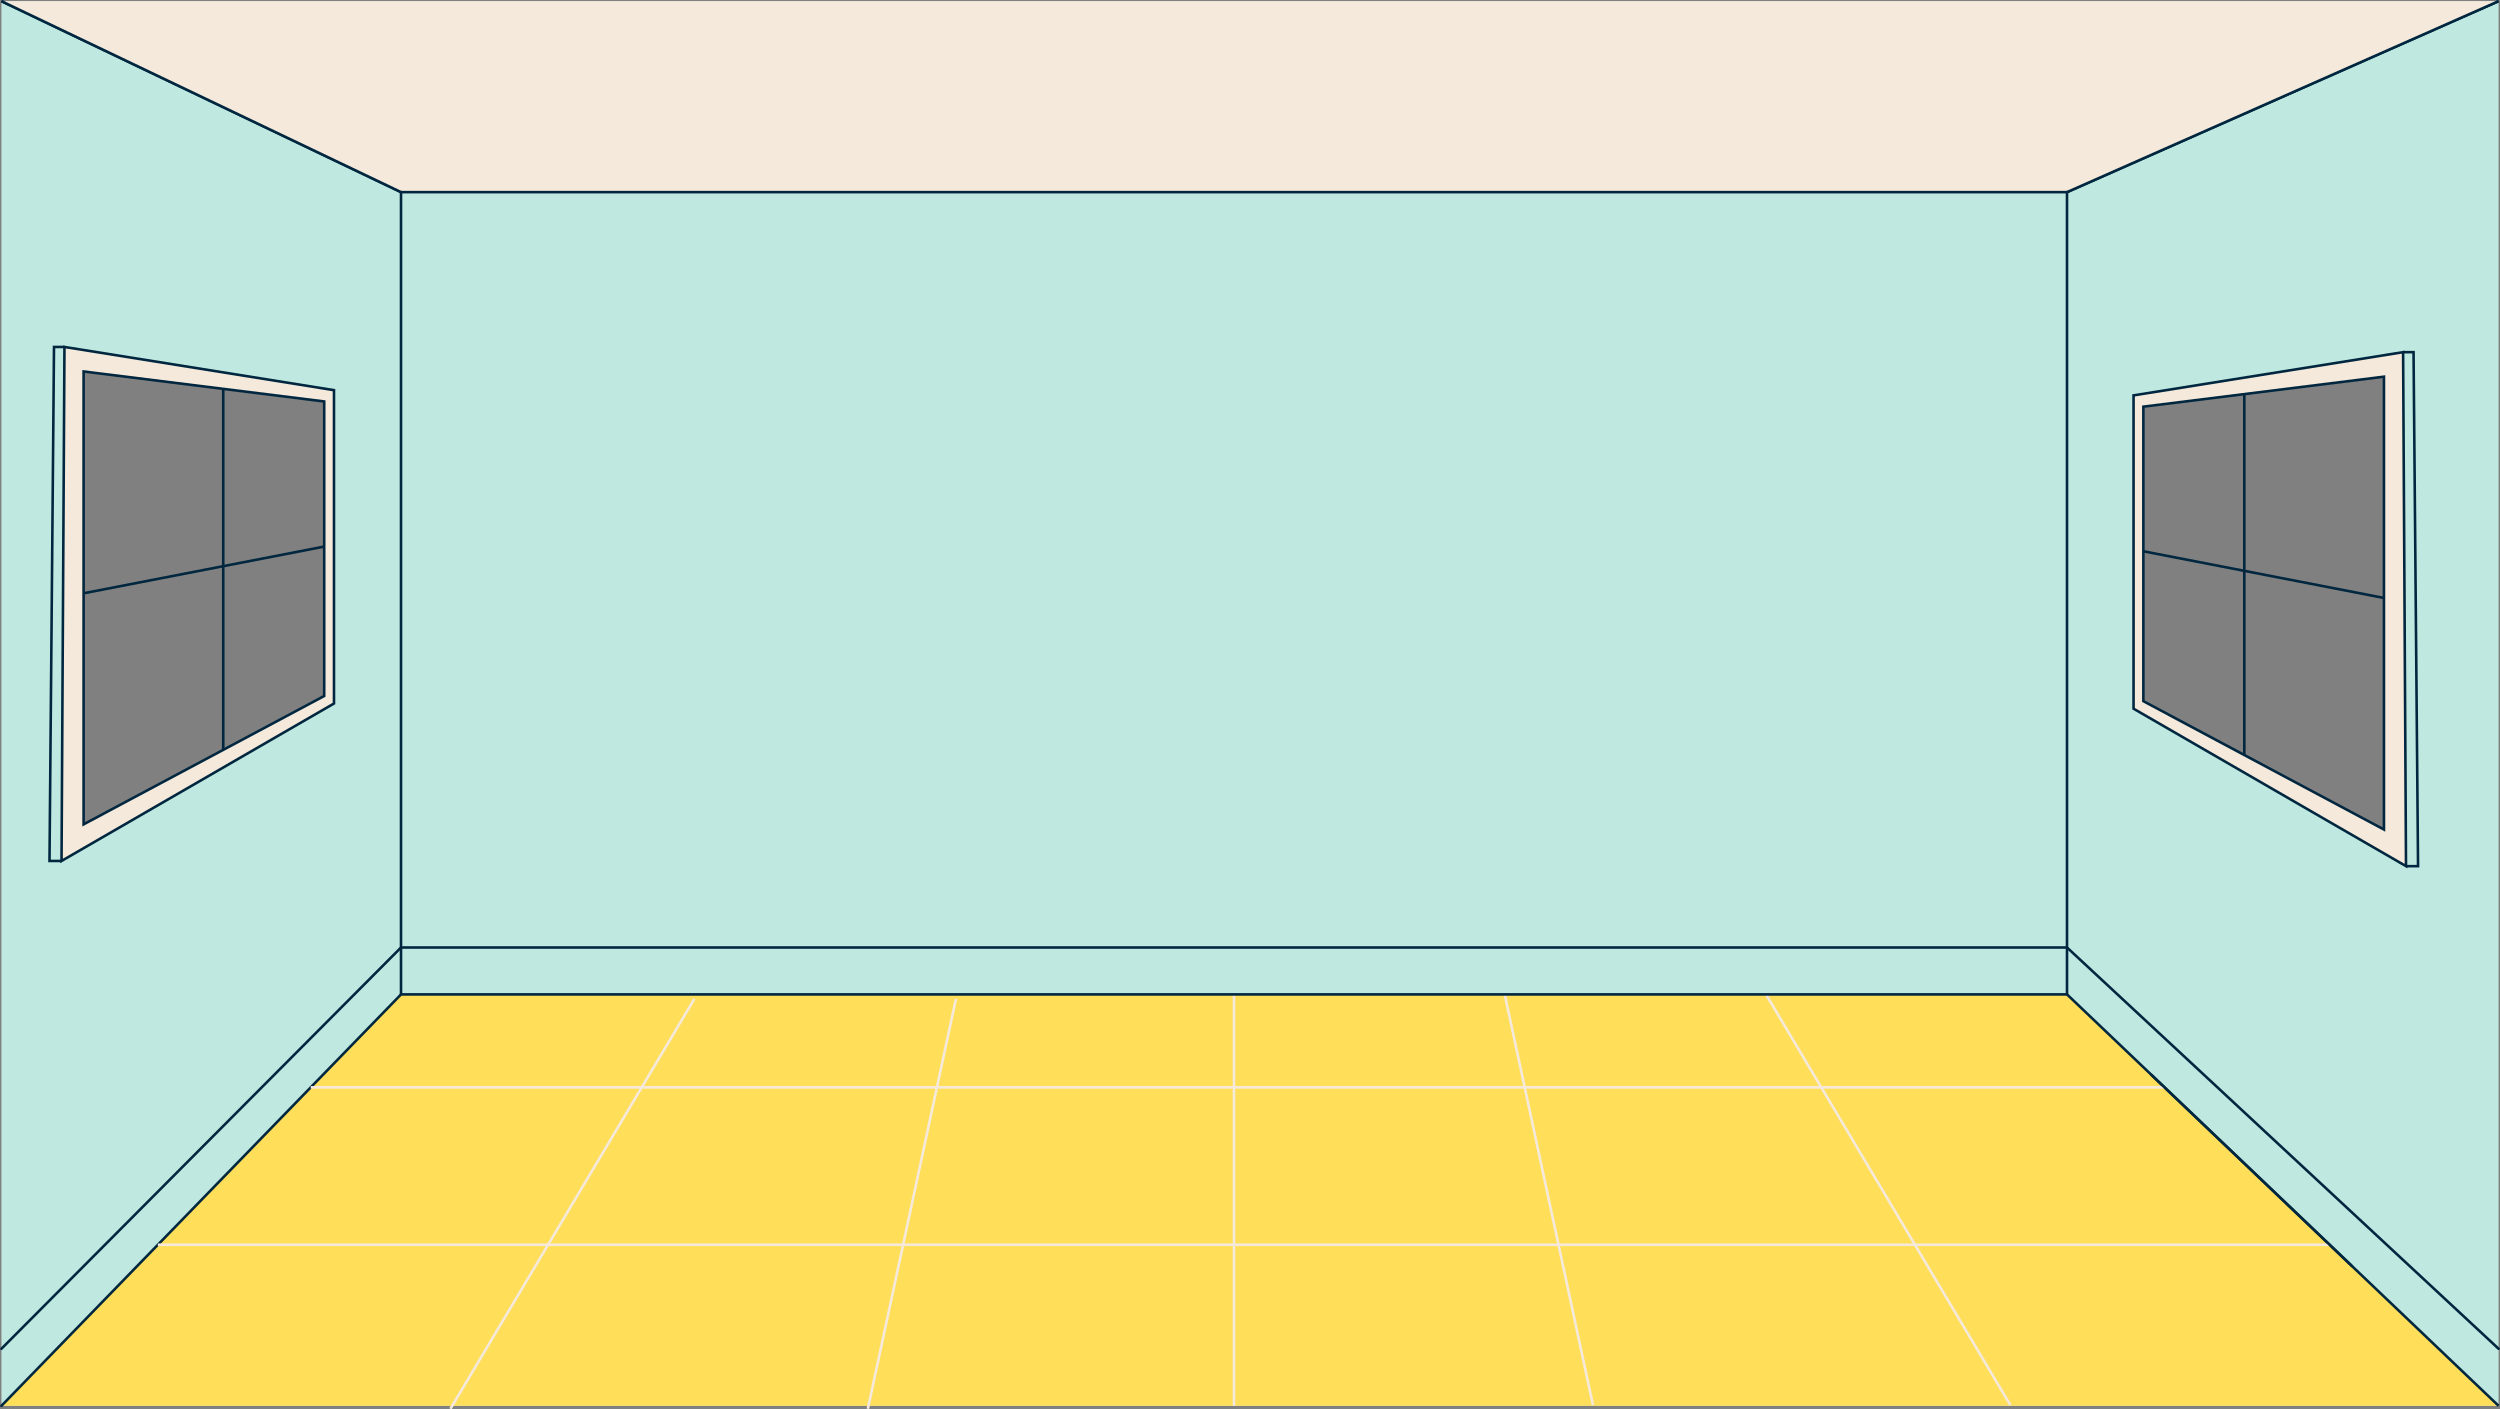 <?xml version="1.0" encoding="UTF-8" standalone="no"?><svg xmlns="http://www.w3.org/2000/svg" xmlns:xlink="http://www.w3.org/1999/xlink" fill="#000000" height="1083.7" preserveAspectRatio="xMidYMid meet" version="1" viewBox="-1.1 -0.9 1922.2 1083.7" width="1922.2" zoomAndPan="magnify"><rect x="-1.1" y="-0.9" width="1922.2" height="1083.7" fill="#808080" stroke="none"/><g><g id="change1_1"><path d="M46.22,661.06L255.7,540V299.09L48.45,265.87L46.22,661.06z M63.18,284.72l185,23.06v226.44l-185,98.69 V284.72z" fill="#f5e9db"/></g><path d="M46.22 661.06L255.7 540 255.7 299.09 48.45 265.87z" fill="none"/><g id="change2_1"><path d="M0,0v1080h1920V0H0z M255.7,540L46.22,661.06l2.23-395.19l207.25,33.22V540z M1639.35,544V303.09 l207.25-33.22l2.23,395.19L1639.35,544z" fill="#bfe9e0"/></g><g id="change1_2"><path d="M1639.35,303.09V544l209.48,121.06l-2.23-395.19L1639.35,303.09z M1831.88,636.92l-185-98.69V311.78 l185-23.06V636.92z" fill="#f5e9db"/></g></g><g><path d="M1588.18 146.83L1920 0" fill="none" stroke="#00273f" stroke-miterlimit="10" stroke-width="2"/><path d="M307.23 146.83L0 0" fill="none" stroke="#00273f" stroke-miterlimit="10" stroke-width="2"/><g id="change1_3"><path d="M1588.18 146.83L307.23 146.83 0 0 1920 0 1588.18 146.83" fill="#f5e9db"/></g><g id="change3_1"><path d="M307.23 146.83H1588.18V763.68H307.23z" fill="#bfe9e0"/></g><g id="change4_1"><path d="M307.23 763.68L1588.18 763.68 1920 1080 0 1080 307.23 763.68" fill="#ffde59"/></g><path d="M1588.18 763.68L1920 1080" fill="none" stroke="#00273f" stroke-miterlimit="10" stroke-width="2"/><path d="M1588.18 146.83L1920 0" fill="none" stroke="#00273f" stroke-miterlimit="10" stroke-width="2"/><path d="M0 0L307.23 146.83" fill="none" stroke="#00273f" stroke-miterlimit="10" stroke-width="2"/><path d="M0 1080L307.23 763.68" fill="none" stroke="#00273f" stroke-linecap="round" stroke-miterlimit="10" stroke-width="2"/><path d="M947.71 763.68L947.71 1080" fill="none" stroke="#f5e9db" stroke-miterlimit="10" stroke-width="2"/><path d="M1155.97 764.25L1223.69 1079.43" fill="none" stroke="#f5e9db" stroke-miterlimit="10" stroke-width="2"/><path d="M1357.06 764.25L1544.61 1079.43" fill="none" stroke="#f5e9db" stroke-miterlimit="10" stroke-width="2"/><path d="M733.9 767.09L666.18 1082.27" fill="none" stroke="#f5e9db" stroke-miterlimit="10" stroke-width="2"/><path d="M532.81 767.09L345.25 1082.27" fill="none" stroke="#f5e9db" stroke-miterlimit="10" stroke-width="2"/><path d="M237.8 835.16L1663.17 835.16" fill="none" stroke="#f5e9db" stroke-miterlimit="10" stroke-width="2"/><path d="M120.27 956.17L1790.1 956.17" fill="none" stroke="#f5e9db" stroke-miterlimit="10" stroke-width="2"/><path d="M46.22 661.06L255.7 540 255.7 299.09 48.45 265.87z" fill="none" stroke="#00273f" stroke-miterlimit="10" stroke-width="2"/><path d="M48.45 265.87L40.42 265.87 36.96 661.06 46.22 661.06" fill="none" stroke="#00273f" stroke-miterlimit="10" stroke-width="2"/><path d="M1652.63 825.12L1807.62 972.87" fill="none" stroke="#00273f" stroke-miterlimit="10" stroke-width="2"/><path d="M1848.83 665.06L1639.35 544 1639.35 303.09 1846.6 269.87z" fill="none" stroke="#00273f" stroke-miterlimit="10" stroke-width="2"/><path d="M1846.6 269.87L1854.63 269.87 1858.09 665.06 1848.83 665.06" fill="none" stroke="#00273f" stroke-miterlimit="10" stroke-width="2"/><path d="M63.18 284.72L248.17 307.78 248.17 534.22 63.18 632.92z" fill="none" stroke="#00273f" stroke-miterlimit="10" stroke-width="2"/><path d="M170.54 298.1L170.54 575.64" fill="none" stroke="#00273f" stroke-miterlimit="10" stroke-width="2"/><path d="M63.18 455.25L248.17 419.35" fill="none" stroke="#00273f" stroke-miterlimit="10" stroke-width="2"/><path d="M1724.51 301.72L1724.51 579.26" fill="none" stroke="#00273f" stroke-miterlimit="10" stroke-width="2"/><path d="M1831.88 458.87L1646.88 422.97" fill="none" stroke="#00273f" stroke-miterlimit="10" stroke-width="2"/><path d="M1646.88 311.78L1831.88 288.72 1831.88 636.92 1646.88 538.22z" fill="none" stroke="#00273f" stroke-miterlimit="10" stroke-width="2"/><g id="change2_2"><path d="M1588.18 146.83L307.23 763.68 1588.18 763.68z" fill="#bfe9e0"/></g></g><g fill="none" stroke="#00273f" stroke-miterlimit="10" stroke-width="2"><path d="M307.23 146.83H1588.18V763.68H307.23z"/><path d="M1920 1036.13L1588.18 727.61 307.23 727.61 0 1036.13" stroke-linecap="round"/></g></svg>